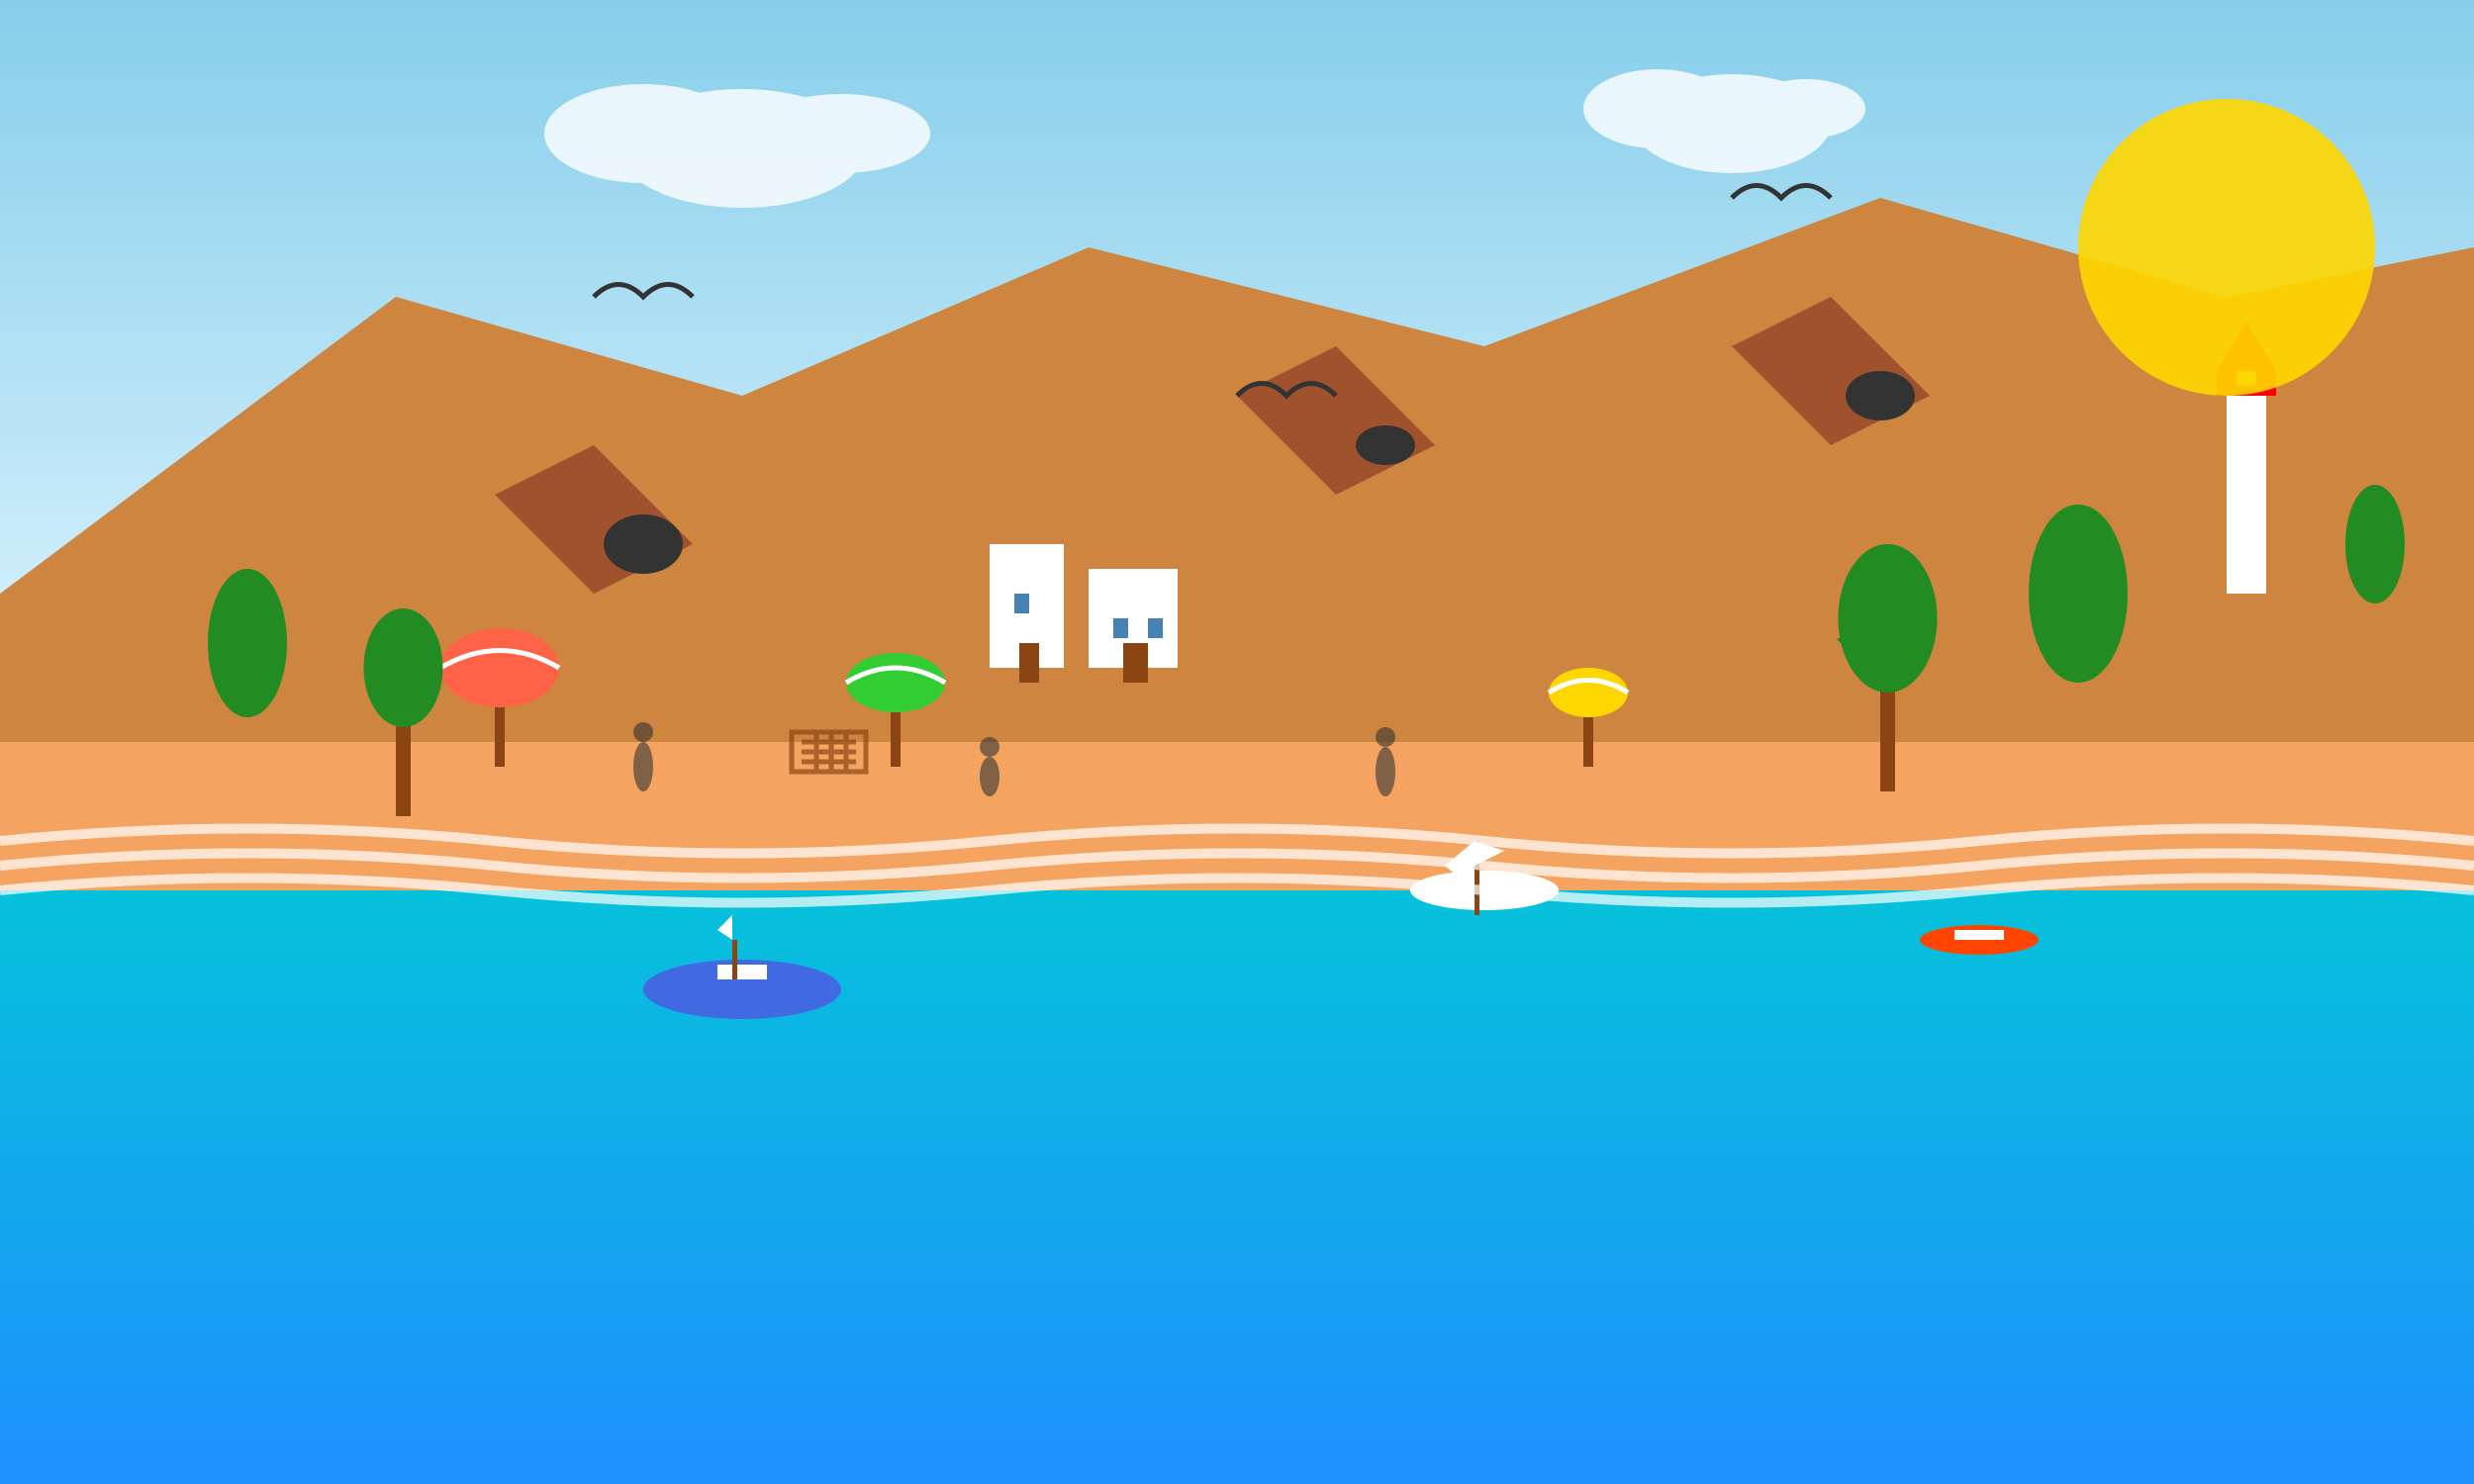 <svg xmlns="http://www.w3.org/2000/svg" viewBox="0 0 500 300" aria-labelledby="algarve-title">
  <rect x="0" y="0" width="500" height="300" fill="#808080" stroke="none"/>
  <title id="algarve-title">Algarve - Praias Douradas</title>
  <defs>
    <linearGradient id="skyAlgarve" x1="0%" y1="0%" x2="0%" y2="100%">
      <stop offset="0%" style="stop-color:#87CEEB;stop-opacity:1" />
      <stop offset="100%" style="stop-color:#E0F6FF;stop-opacity:1" />
    </linearGradient>
    <linearGradient id="oceanAlgarve" x1="0%" y1="0%" x2="0%" y2="100%">
      <stop offset="0%" style="stop-color:#00CED1;stop-opacity:1" />
      <stop offset="100%" style="stop-color:#1E90FF;stop-opacity:1" />
    </linearGradient>
  </defs>
  
  <!-- Sky -->
  <rect width="500" height="150" fill="url(#skyAlgarve)"/>
  
  <!-- Ocean -->
  <rect y="150" width="500" height="150" fill="url(#oceanAlgarve)"/>
  
  <!-- Dramatic cliffs -->
  <polygon points="0,120 80,60 150,80 220,50 300,70 380,40 450,60 500,50 500,150 0,150" fill="#CD853F"/>
  
  <!-- Cliff details and caves -->
  <polygon points="100,100 120,90 140,110 120,120" fill="#A0522D"/>
  <ellipse cx="130" cy="110" rx="8" ry="6" fill="#333"/>
  
  <polygon points="250,80 270,70 290,90 270,100" fill="#A0522D"/>
  <ellipse cx="280" cy="90" rx="6" ry="4" fill="#333"/>
  
  <polygon points="350,70 370,60 390,80 370,90" fill="#A0522D"/>
  <ellipse cx="380" cy="80" rx="7" ry="5" fill="#333"/>
  
  <!-- Golden beach -->
  <rect y="150" width="500" height="30" fill="#F4A460"/>
  
  <!-- Beach umbrellas -->
  <g>
    <!-- Umbrella 1 -->
    <rect x="100" y="135" width="2" height="20" fill="#8B4513"/>
    <ellipse cx="101" cy="135" rx="12" ry="8" fill="#FF6347"/>
    <path d="M89,135 Q101,128 113,135" stroke="white" stroke-width="1" fill="none"/>
    
    <!-- Umbrella 2 -->
    <rect x="180" y="138" width="2" height="17" fill="#8B4513"/>
    <ellipse cx="181" cy="138" rx="10" ry="6" fill="#32CD32"/>
    <path d="M171,138 Q181,132 191,138" stroke="white" stroke-width="1" fill="none"/>
    
    <!-- Umbrella 3 -->
    <rect x="320" y="140" width="2" height="15" fill="#8B4513"/>
    <ellipse cx="321" cy="140" rx="8" ry="5" fill="#FFD700"/>
    <path d="M313,140 Q321,135 329,140" stroke="white" stroke-width="1" fill="none"/>
  </g>
  
  <!-- Boats in the water -->
  <g>
    <!-- Fishing boat -->
    <ellipse cx="150" cy="200" rx="20" ry="6" fill="#4169E1"/>
    <rect x="145" y="195" width="10" height="3" fill="white"/>
    <rect x="148" y="190" width="1" height="8" fill="#8B4513"/>
    <polygon points="148,190 145,188 148,185" fill="white"/>
    
    <!-- Sailboat -->
    <ellipse cx="300" cy="180" rx="15" ry="4" fill="white"/>
    <rect x="298" y="170" width="1" height="15" fill="#8B4513"/>
    <polygon points="298,170 292,175 298,180" fill="white"/>
    <polygon points="298,170 304,172 298,175" fill="white"/>
    
    <!-- Speed boat -->
    <ellipse cx="400" cy="190" rx="12" ry="3" fill="#FF4500"/>
    <rect x="395" y="188" width="10" height="2" fill="white"/>
  </g>
  
  <!-- Waves -->
  <g stroke="white" stroke-width="2" fill="none" opacity="0.7">
    <path d="M0,170 Q50,165 100,170 T200,170 T300,170 T400,170 T500,170"/>
    <path d="M0,175 Q50,170 100,175 T200,175 T300,175 T400,175 T500,175"/>
    <path d="M0,180 Q50,175 100,180 T200,180 T300,180 T400,180 T500,180"/>
  </g>
  
  <!-- Coastal vegetation -->
  <g fill="#228B22">
    <ellipse cx="50" cy="130" rx="8" ry="15"/>
    <ellipse cx="420" cy="120" rx="10" ry="18"/>
    <ellipse cx="480" cy="110" rx="6" ry="12"/>
  </g>
  
  <!-- Traditional fishing village -->
  <rect x="200" y="110" width="15" height="25" fill="white"/>
  <polygon points="200,110 207.5,100 215,110" fill="#CD853F"/>
  <rect x="205" y="120" width="3" height="4" fill="#4682B4"/>
  <rect x="206" y="130" width="4" height="8" fill="#8B4513"/>
  
  <rect x="220" y="115" width="18" height="20" fill="white"/>
  <polygon points="220,115 229,105 238,115" fill="#CD853F"/>
  <rect x="225" y="125" width="3" height="4" fill="#4682B4"/>
  <rect x="232" y="125" width="3" height="4" fill="#4682B4"/>
  <rect x="227" y="130" width="5" height="8" fill="#8B4513"/>
  
  <!-- Lighthouse -->
  <rect x="450" y="80" width="8" height="40" fill="white"/>
  <rect x="448" y="75" width="12" height="5" fill="#FF0000"/>
  <rect x="452" y="70" width="4" height="8" fill="#FFD700"/>
  <polygon points="448,75 454,65 460,75" fill="#FF0000"/>
  
  <!-- Palm trees -->
  <g>
    <rect x="80" y="140" width="3" height="25" fill="#8B4513"/>
    <ellipse cx="81.5" cy="135" rx="8" ry="12" fill="#228B22"/>
    <path d="M75,140 Q81,132 87,140" stroke="#228B22" stroke-width="2" fill="none"/>
    <path d="M77,142 Q81,134 85,142" stroke="#228B22" stroke-width="2" fill="none"/>
    
    <rect x="380" y="130" width="3" height="30" fill="#8B4513"/>
    <ellipse cx="381.5" cy="125" rx="10" ry="15" fill="#228B22"/>
    <path d="M372,130 Q381,120 390,130" stroke="#228B22" stroke-width="2" fill="none"/>
    <path d="M374,133 Q381,123 388,133" stroke="#228B22" stroke-width="2" fill="none"/>
  </g>
  
  <!-- Seagulls -->
  <g stroke="#333" stroke-width="1" fill="none">
    <path d="M250,80 Q255,75 260,80 Q265,75 270,80"/>
    <path d="M120,60 Q125,55 130,60 Q135,55 140,60"/>
    <path d="M350,40 Q355,35 360,40 Q365,35 370,40"/>
  </g>
  
  <!-- Sun -->
  <circle cx="450" cy="50" r="30" fill="#FFD700" opacity="0.9"/>
  
  <!-- Bright sunny clouds -->
  <g fill="white" opacity="0.8">
    <ellipse cx="150" cy="30" rx="25" ry="12"/>
    <ellipse cx="130" cy="27" rx="20" ry="10"/>
    <ellipse cx="170" cy="27" rx="18" ry="8"/>
    
    <ellipse cx="350" cy="25" rx="20" ry="10"/>
    <ellipse cx="335" cy="22" rx="15" ry="8"/>
    <ellipse cx="365" cy="22" rx="12" ry="6"/>
  </g>
  
  <!-- Beach activity - people silhouettes -->
  <g fill="#333" opacity="0.6">
    <ellipse cx="130" cy="155" rx="2" ry="5"/>
    <circle cx="130" cy="148" r="2"/>
    
    <ellipse cx="200" cy="157" rx="2" ry="4"/>
    <circle cx="200" cy="151" r="2"/>
    
    <ellipse cx="280" cy="156" rx="2" ry="5"/>
    <circle cx="280" cy="149" r="2"/>
  </g>
  
  <!-- Traditional fishing nets -->
  <g stroke="#8B4513" stroke-width="1" fill="none" opacity="0.7">
    <rect x="160" y="148" width="15" height="8"/>
    <line x1="162" y1="150" x2="173" y2="150"/>
    <line x1="162" y1="152" x2="173" y2="152"/>
    <line x1="162" y1="154" x2="173" y2="154"/>
    <line x1="165" y1="148" x2="165" y2="156"/>
    <line x1="168" y1="148" x2="168" y2="156"/>
    <line x1="171" y1="148" x2="171" y2="156"/>
  </g>
</svg>